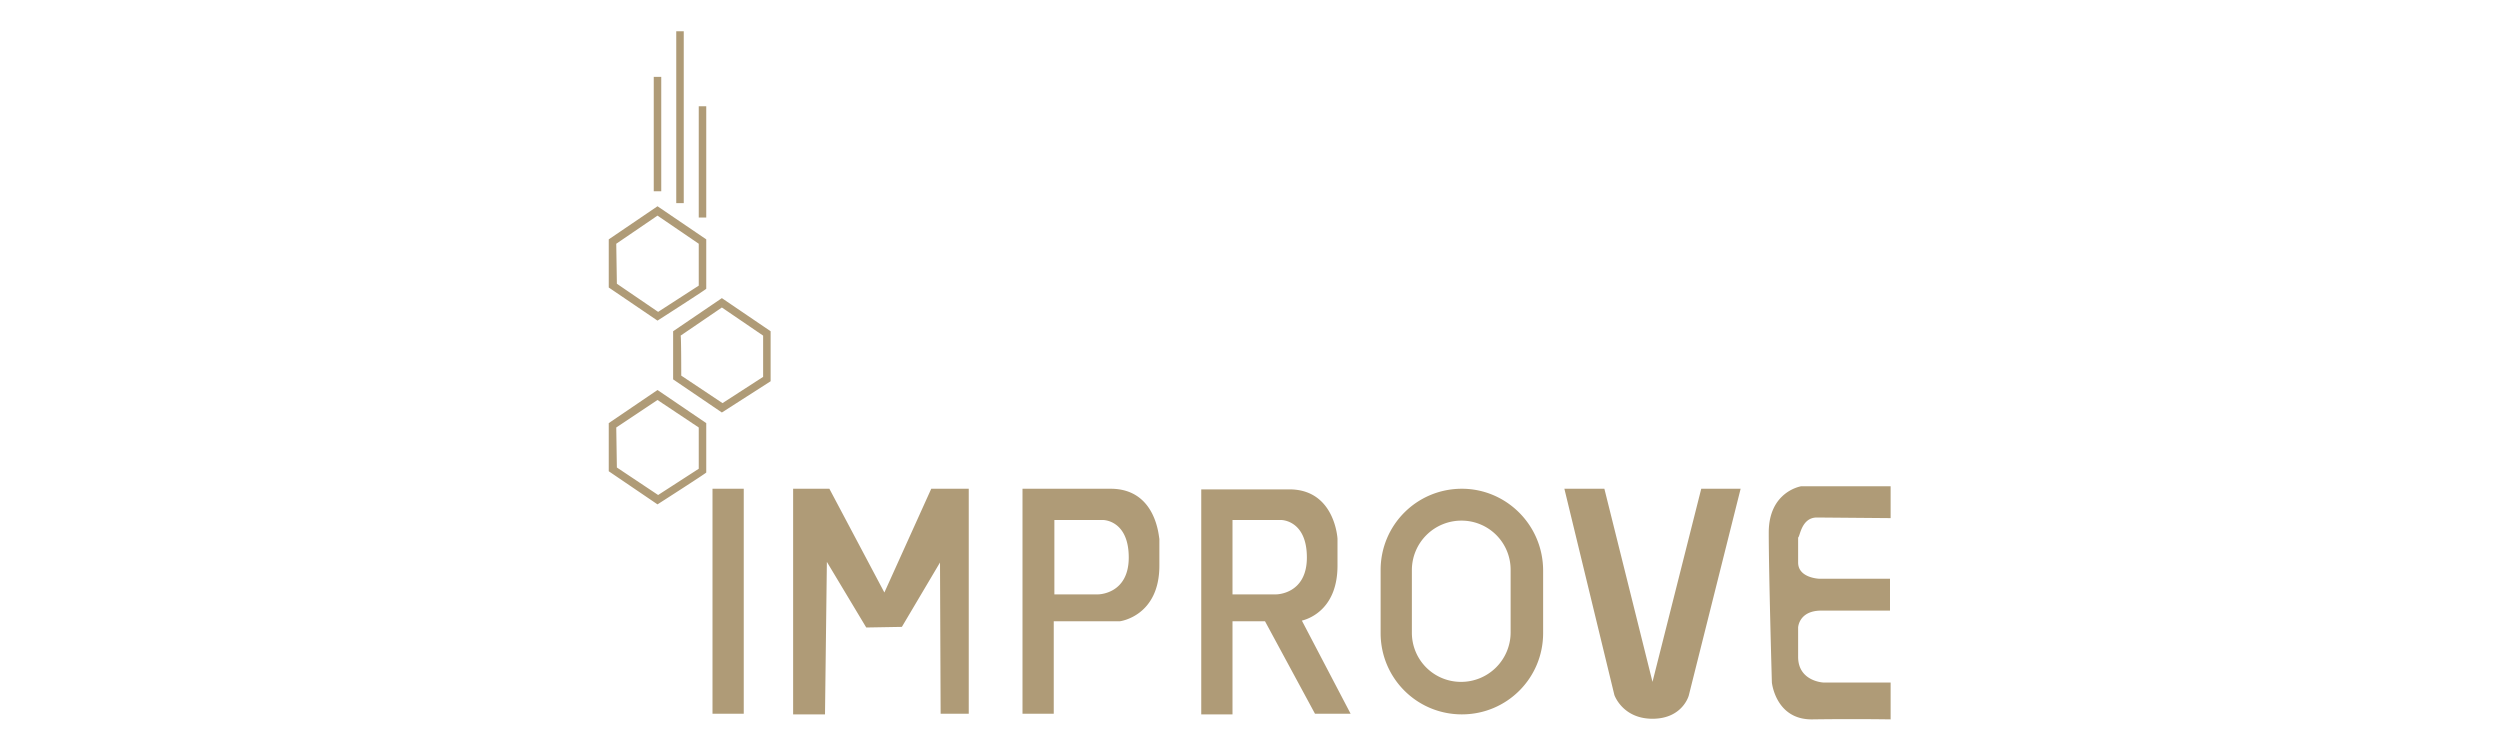 <svg xmlns="http://www.w3.org/2000/svg" viewBox="0 0 400 120" fill="#af9b77" xmlns:v="https://vecta.io/nano"><path d="M105.2 51.3L97.4 46v-7.7l7.8-5.3 7.8 5.3v7.9c0 .1-7.8 5.1-7.8 5.1zm-6.5-5.9l6.6 4.5 6.5-4.2V39l-6.6-4.5-6.6 4.5.1 6.4zM115.5 66l-7.8-5.3V53l7.8-5.3 7.8 5.3v8l-7.8 5zm-6.5-5.9l6.6 4.4 6.5-4.2v-6.6l-6.6-4.5-6.6 4.5c.1 0 .1 6.4.1 6.4zm-3.8 20.6l-7.8-5.3v-7.7l7.8-5.3 7.8 5.3v7.9c0 .1-7.8 5.1-7.8 5.1zm-6.5-5.9l6.6 4.4 6.5-4.2v-6.6l-6.6-4.4-6.6 4.4.1 6.4zm5.9-62.5h1.2v18.3h-1.2V12.3zm3.6-7.3h1.2v27.5h-1.2V5zm3.6 12h1.2v17.8h-1.2V17zm15.1 61.2h5.8l8.8 16.6 7.5-16.6h6v36h-4.5l-.1-24.2-6.1 10.3-5.7.1-6.3-10.5-.3 24.4h-5.1V78.2zm50.8 0h-14.1v36h5V99.4h10.6s6.3-.8 6.3-8.9v-4.3c-.1-.1-.4-8-7.8-8zm-2 16.9h-7V83.2h7.8s4.1 0 4.1 6c0 5.9-4.9 5.9-4.9 5.9zm40.4 19.1l-7.8-14.9c1.6-.4 5.7-2.2 5.7-8.8v-4.3s-.4-7.9-7.7-7.9h-14.1v36h5V99.4h5.2l8 14.8c-.1 0 5.7 0 5.7 0zm-18.9-31h7.8s4.1 0 4.1 6c0 5.9-4.9 5.9-4.9 5.9h-7V83.2zm36.7-5c-7.2 0-13 5.8-13 13v10.1c0 7.2 5.8 13 13 13s13-5.8 13-13v-10c0-7.3-5.9-13.1-13-13.1h0zm7.8 14.2v.7 5.7 1.5.9a7.92 7.92 0 0 1-7.9 7.9 7.85 7.85 0 0 1-7.9-7.9v-.9-1.5-5.7-.7-1.2a7.92 7.92 0 0 1 7.9-7.9 7.85 7.85 0 0 1 7.9 7.9v1.2zm8.6-14.2h6.4l7.7 30.9 7.8-30.9h6.3l-8.3 33.1s-1 3.7-5.8 3.7-6.1-3.8-6.1-3.8l-8-33h0zm-136.3 0h5v36h-5v-36zm176.7 4.6l11.8.1v-5.1h-14.3s-5.2.8-5.2 7.4.5 24 .5 24 .6 6 6.5 5.9a455.59 455.59 0 0 1 12.5 0v-5.9h-10.8s-4-.2-4-4.1v-4.7h0s.1-2.6 3.5-2.7h11.2v-.3-3.6-1.2h-11.3s-3.4-.1-3.4-2.6h0v-4c.3-.1.5-3.2 3-3.2h0z"/></svg>